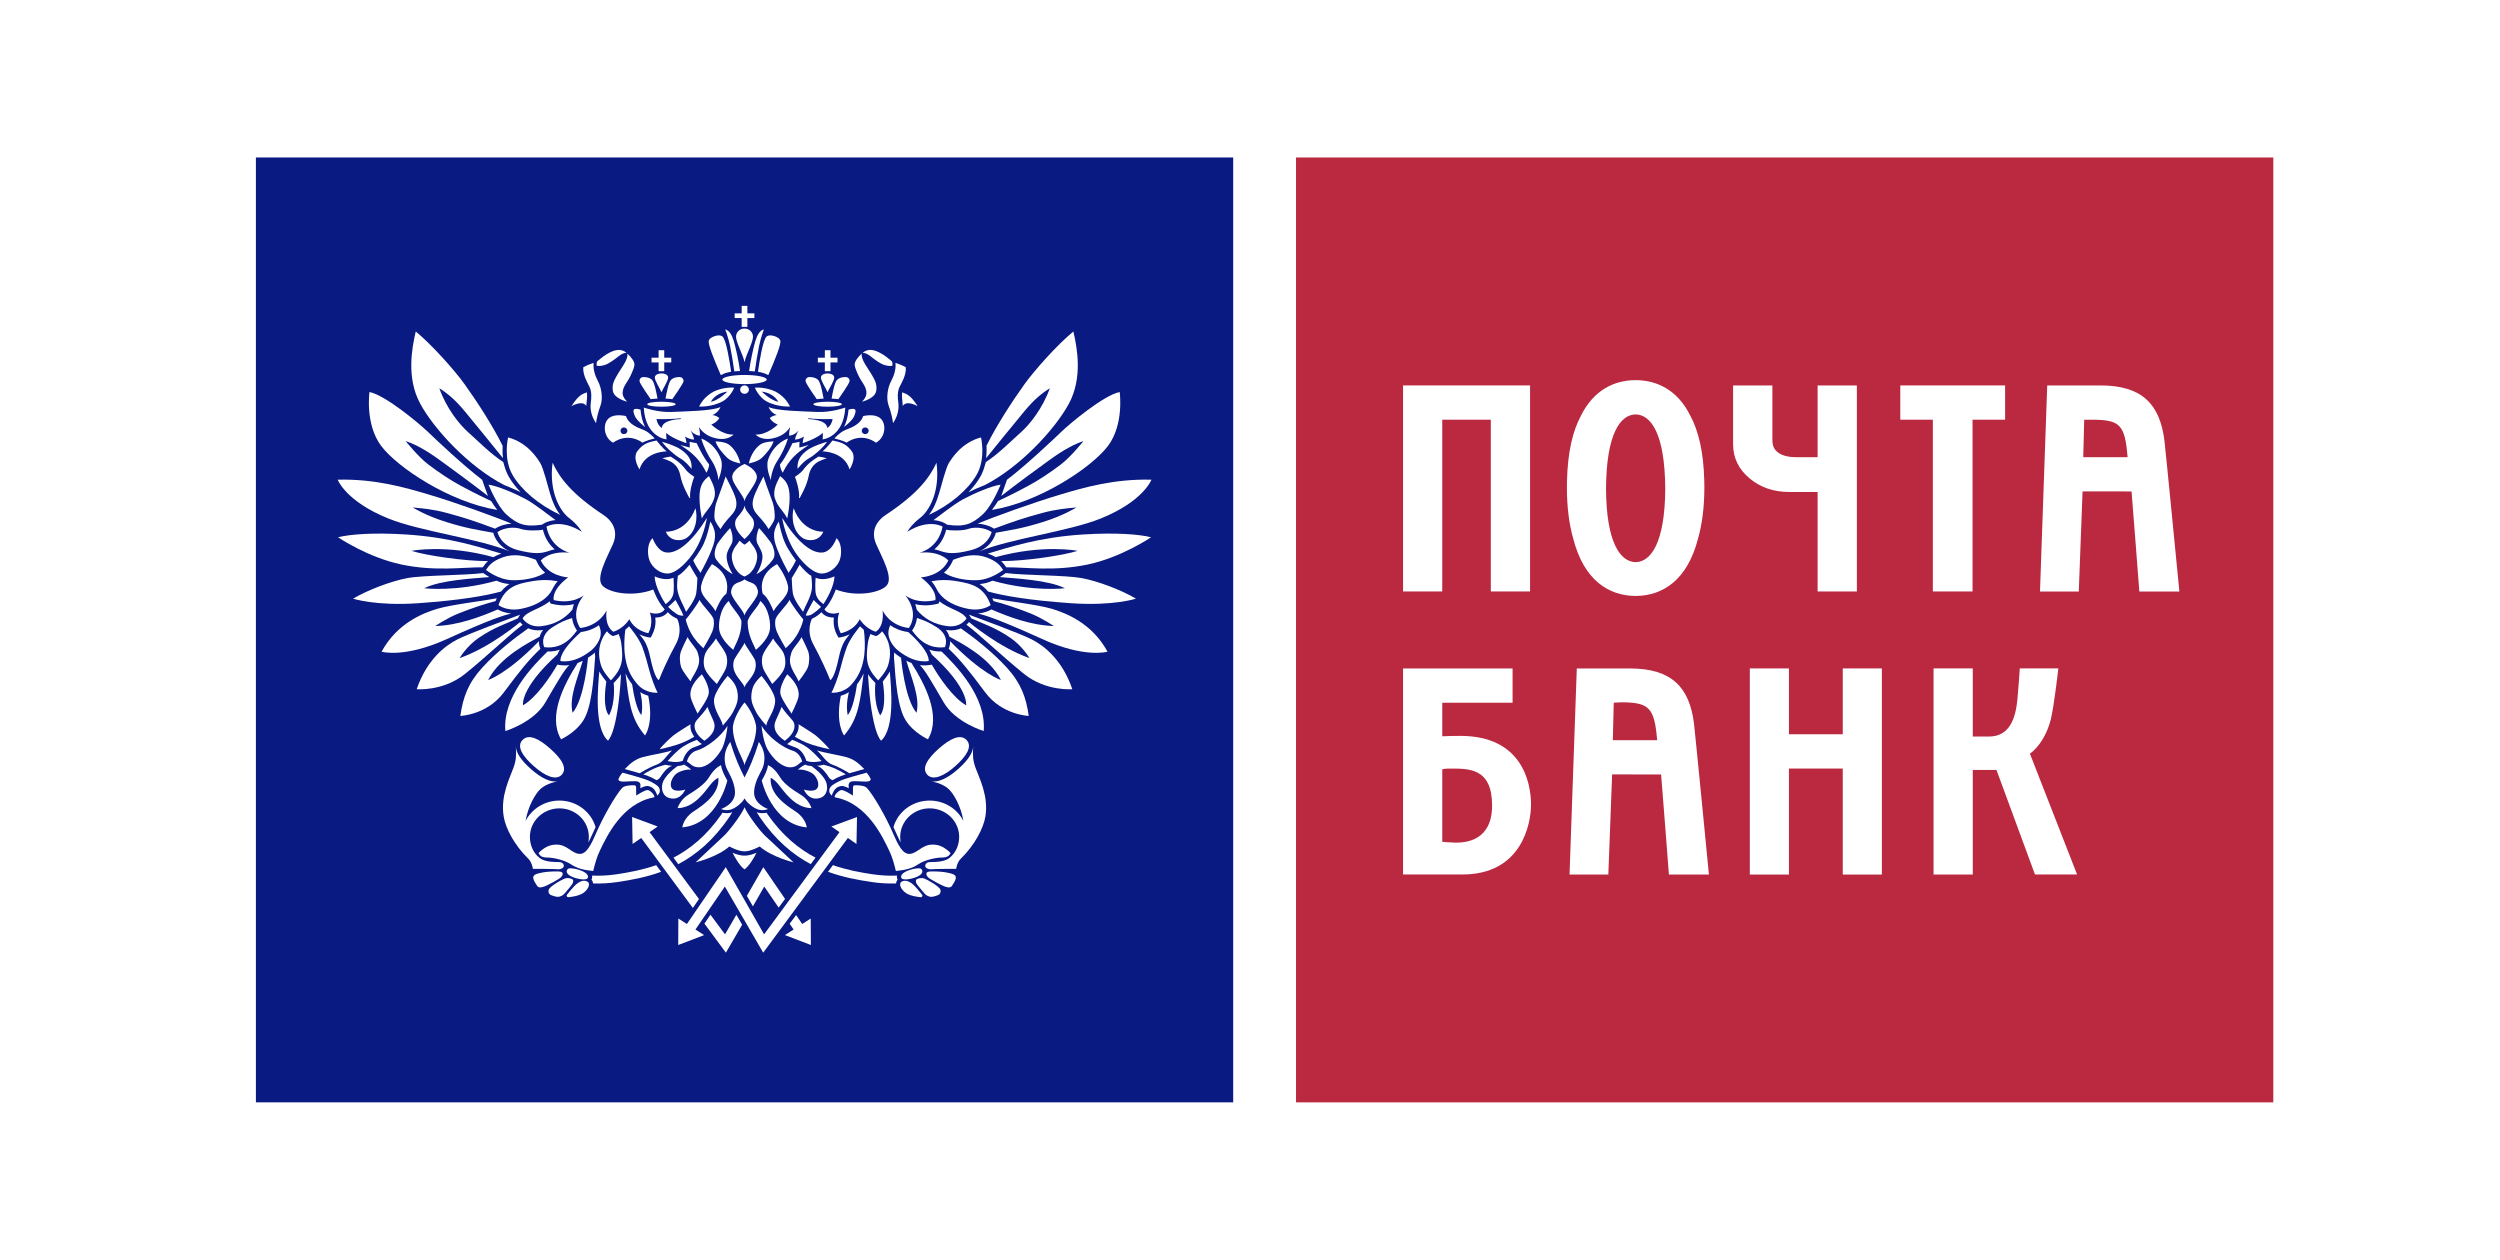 <svg width="127" height="64" viewBox="0 0 127 64" fill="none" xmlns="http://www.w3.org/2000/svg">
<rect width="127" height="64" fill="white"/>
<path d="M13 55.999H62.646V8H13V55.999Z" fill="#0A1A83"/>
<path d="M28.072 23.508C28.438 24.29 29.037 25.092 30.679 26.176C31.043 26.418 31.448 26.922 31.141 27.632C30.83 28.34 30.254 29.348 30.597 29.741C30.945 30.133 32.181 30.337 33.186 29.947C33.186 29.947 33.398 30.561 33.766 30.954C33.766 30.954 33.592 31.293 33.013 31.122C33.013 31.122 33.224 31.625 32.934 32.167C32.934 32.167 32.259 32.055 31.97 31.456C31.97 31.456 31.698 31.923 31.158 32.092C31.158 32.092 30.714 31.869 30.813 31.008C30.813 31.008 30.482 31.775 29.481 31.904C29.481 31.904 28.9 31.196 29.653 30.244C29.653 30.244 29.112 30.711 28.131 30.486C28.131 30.486 27.975 30.002 28.861 29.33C28.861 29.33 27.857 29.292 27.473 28.471C27.473 28.471 27.897 27.966 28.938 28.079C28.938 28.079 27.975 27.872 27.761 26.753C27.761 26.753 28.457 26.324 29.557 27.014C29.557 27.014 29.361 26.661 28.9 26.307C28.438 25.951 27.878 24.962 28.072 23.508Z" fill="white"/>
<path d="M32.112 34.765C31.963 34.577 31.856 34.389 31.775 34.208C31.948 35.566 32.008 36.481 32.767 37.361C32.767 37.361 33.224 36.772 32.93 35.343C32.804 35.308 32.659 35.249 32.522 35.159C32.522 35.159 32.695 35.739 32.585 36.322C32.585 36.322 32.314 36.132 32.112 34.765Z" fill="white"/>
<path d="M30.801 34.623C30.711 34.513 30.536 34.279 30.444 34.112C30.381 34.901 30.165 36.975 30.885 37.625C30.885 37.625 31.377 37.277 31.55 34.249C31.447 34.419 31.263 34.599 31.174 34.698C31.174 34.698 31.294 35.658 30.938 36.337C30.938 36.337 30.581 36.074 30.801 34.623Z" fill="white"/>
<path d="M29.087 36.209C29.689 35.51 29.871 33.413 29.871 33.413C29.955 33.359 30.037 33.299 30.125 33.234C30.155 33.208 30.191 33.18 30.222 33.15C30.222 33.225 30.225 33.306 30.233 33.385C30.146 34.647 30.043 35.947 29.634 36.594C29.236 37.229 28.501 37.557 28.501 37.557C27.814 36.373 28.645 34.787 29.343 33.682C29.426 33.651 29.514 33.611 29.603 33.568C29.359 34.418 28.894 35.429 29.087 36.209Z" fill="white"/>
<path d="M27.378 32.571C27.374 32.705 27.4 32.817 27.42 32.872C27.426 32.894 27.437 32.927 27.451 32.958C26.875 33.505 26.447 34.028 25.593 35.175C24.738 36.323 23.385 36.369 23.385 36.369C23.517 35.439 23.776 34.705 24.502 33.913C25.226 33.121 26.153 32.398 26.833 31.92C27.007 31.996 27.237 32.045 27.525 32.012C27.547 32.011 27.57 32.008 27.591 32.003C27.5 32.119 27.444 32.234 27.417 32.342C26.9 32.627 25.404 33.36 24.797 34.544C24.797 34.544 25.744 34.255 27.378 32.571Z" fill="white"/>
<path d="M26.306 31.414L26.362 31.316C26.384 31.283 26.401 31.253 26.423 31.226C25.866 31.434 23.885 32.157 23.244 32.478C22.601 32.8 21.673 33.529 21.169 35.012C21.169 35.012 22.506 35.127 23.61 34.245C24.714 33.36 26.001 32.129 26.55 31.737C26.496 31.688 26.453 31.64 26.423 31.6C26.423 31.6 24.929 32.878 23.35 33.431C23.35 33.431 23.688 32.838 24.312 32.408C25.073 31.886 25.642 31.711 26.306 31.414Z" fill="white"/>
<path d="M25.171 30.538C25.194 30.486 25.215 30.438 25.238 30.394C24.583 30.521 22.951 30.711 22.218 30.926C21.489 31.144 20.168 31.66 19.385 33.106C19.385 33.106 20.535 33.45 22.705 32.462C24.875 31.474 25.557 31.268 25.97 31.163C25.642 31.139 25.406 31.032 25.286 30.959C24.42 31.333 23.262 31.772 22.112 31.802C22.112 31.802 22.677 31.416 23.276 31.171C23.919 30.912 24.631 30.674 25.171 30.538Z" fill="white"/>
<path d="M25.227 29.499C25.439 29.595 25.602 29.643 25.88 29.671C25.729 29.766 25.585 29.886 25.457 30.048C24.692 30.261 23.386 30.494 21.234 30.644C19.084 30.792 17.936 30.412 17.936 30.412C18.686 29.968 19.881 29.518 20.69 29.368C21.498 29.217 23.621 29.233 24.551 29.111C24.562 29.121 24.674 29.209 24.858 29.316C24.075 29.384 22.407 29.459 21.548 29.882C21.548 29.882 23.135 30.086 25.227 29.499Z" fill="white"/>
<path d="M25.065 28.303C25.174 28.241 25.305 28.179 25.466 28.122C24.375 27.803 22.881 27.293 20.629 27.152C18.98 27.047 17.79 27.139 17.172 27.293C17.172 27.293 18.676 28.317 20.393 28.677C22.112 29.039 23.508 28.811 24.528 28.819C24.593 28.723 24.67 28.612 24.79 28.503C23.597 28.511 21.613 28.212 20.904 27.983C20.904 27.983 22.634 27.634 25.065 28.303Z" fill="white"/>
<path d="M25.06 27.065C25.066 27.095 25.194 27.689 25.906 28.016C24.376 27.37 21.365 26.997 19.744 26.346C17.556 25.466 17.155 24.368 17.155 24.368C19.05 24.32 20.582 24.766 21.763 25.117C23.144 25.526 25.249 26.287 25.985 26.604C25.712 26.614 25.407 26.693 25.152 26.857C24.125 26.475 23.645 26.314 22.711 26.061C21.973 25.861 21.429 25.822 20.967 25.779C20.967 25.779 21.616 26.194 22.684 26.523C23.744 26.851 24.201 26.906 25.06 27.065Z" fill="white"/>
<path d="M24.946 25.45C25.007 25.555 25.187 25.805 25.26 25.904C22.841 25.512 20.182 23.744 19.36 22.648C18.538 21.55 18.769 19.915 18.769 19.915C19.567 20.069 21.301 21.515 21.75 21.951C22.2 22.384 23.555 23.661 24.493 24.372L24.786 25.195C23.982 24.569 23.028 23.872 22.434 23.439C21.976 23.105 21.291 22.631 20.609 22.407C20.609 22.407 21.236 23.197 21.743 23.584C22.328 24.03 22.923 24.418 23.41 24.677C23.844 24.907 24.067 25.037 24.946 25.45Z" fill="white"/>
<path d="M31.765 31.994C31.839 31.931 31.904 31.87 31.955 31.816C32.067 31.951 32.441 32.401 32.626 32.852C32.764 33.234 32.913 33.756 32.986 34.056C33.061 34.352 33.279 34.975 33.413 35.188C33.413 35.188 32.825 35.26 32.388 34.767C31.96 34.284 31.816 33.797 31.748 33.299C31.692 32.908 31.713 32.367 31.765 31.994Z" fill="white"/>
<path d="M30.836 32.069C30.945 32.211 31.051 32.268 31.061 32.274L31.142 32.313L31.223 32.286C31.297 32.265 31.364 32.239 31.427 32.208C31.514 32.438 31.549 32.549 31.569 32.744C31.596 33.005 31.649 33.415 31.549 33.75C31.427 34.158 31.172 34.408 31.033 34.563C31.033 34.563 30.647 34.153 30.538 33.816C30.423 33.462 30.382 33.05 30.524 32.628C30.602 32.398 30.725 32.189 30.836 32.069Z" fill="white"/>
<path d="M29.509 32.108C29.904 32.057 30.202 31.92 30.427 31.761C30.477 31.895 30.555 32.075 30.499 32.331C30.438 32.587 30.255 32.87 29.994 33.075C29.593 33.38 29.063 33.669 28.475 33.582C28.475 33.582 28.341 33.155 29.509 32.108Z" fill="white"/>
<path d="M29.062 31.395C29.112 31.775 29.299 32.013 29.311 32.032C29.175 32.191 28.679 33.012 27.648 32.876C27.648 32.876 27.366 32.315 28.056 31.869C28.52 31.567 28.743 31.506 29.062 31.395Z" fill="white"/>
<path d="M29.154 30.692C28.88 30.759 28.521 30.786 28.083 30.686L27.964 30.659L27.927 30.547C27.396 30.965 26.766 31.036 26.549 31.416C26.549 31.416 26.814 31.888 27.503 31.81C28.192 31.73 28.708 31.418 29.077 30.971C29.092 30.905 29.123 30.778 29.154 30.692Z" fill="white"/>
<path d="M27.963 30.104C28.059 29.962 28.127 29.746 28.332 29.525C27.878 29.448 27.466 29.442 26.932 29.543C26.297 29.657 25.648 29.803 25.324 30.738C25.324 30.738 25.73 31.074 26.471 30.928C27.102 30.802 27.648 30.541 27.963 30.104Z" fill="white"/>
<path d="M27.691 29.09C27.532 28.956 27.383 28.782 27.279 28.556L27.227 28.439C26.675 28.222 26.102 28.111 25.538 28.312C24.976 28.517 24.829 28.749 24.688 28.953C24.688 28.953 25.31 29.457 26.024 29.474C26.741 29.497 27.403 29.297 27.691 29.09Z" fill="white"/>
<path d="M27.858 27.997C27.953 27.962 28.058 27.929 28.178 27.905C27.938 27.699 27.695 27.381 27.58 26.909C27.324 26.966 26.724 26.966 26.46 26.87C26.194 26.771 25.675 26.767 25.27 27.025C25.27 27.025 25.404 27.713 26.32 27.949C27.187 28.168 27.505 28.111 27.858 27.997Z" fill="white"/>
<path d="M27.528 26.656L27.648 26.581C27.666 26.571 27.871 26.449 28.221 26.422C27.927 26.21 27.221 25.64 26.725 25.365C26.179 25.071 25.277 24.681 24.818 24.622C24.818 24.622 25.249 25.714 25.748 26.156C26.271 26.614 26.635 26.784 27.528 26.656Z" fill="white"/>
<path d="M28.458 26.153C28.236 25.877 28.063 25.496 27.935 25.045C27.832 24.68 27.594 23.772 27.453 23.537C27.312 23.301 26.803 22.479 25.812 22.222C25.812 22.222 25.548 23.297 26.047 24.143C26.476 24.876 27.36 25.647 28.458 26.153Z" fill="white"/>
<path d="M33.963 31.139C34.085 31.261 34.18 31.326 34.401 31.433C34.401 31.433 34.717 32.017 34.333 32.724C33.949 33.429 33.626 34.149 33.472 34.549C33.472 34.549 33.266 34.519 33.036 33.415C32.882 32.667 32.687 32.48 32.481 32.223C32.704 32.331 32.884 32.364 32.9 32.367L33.053 32.392L33.123 32.26C33.26 32.008 33.302 31.763 33.302 31.558C33.302 31.491 33.297 31.428 33.289 31.371C33.645 31.379 33.834 31.206 33.909 31.117C33.914 31.108 33.92 31.102 33.924 31.094L33.963 31.139Z" fill="white"/>
<path d="M25.533 22.672C25.529 22.776 25.526 22.888 25.529 23.009L25.55 23.273C24.963 22.549 24.263 21.68 23.594 20.874C23.135 20.324 22.747 19.991 22.317 19.723C22.677 20.742 23.33 21.557 23.789 21.963C24.247 22.368 24.915 23.053 25.564 23.471L25.626 23.678C25.677 23.867 25.755 24.062 25.863 24.245C26.013 24.503 26.213 24.758 26.447 25.003C26.259 24.913 26.044 24.815 25.824 24.725L25.623 24.645C23.836 23.729 22.068 21.831 21.35 20.512C20.63 19.192 20.931 17.659 21.12 16.84C21.931 17.504 23.098 18.812 23.606 19.524C24.232 20.397 25.036 21.634 25.53 22.641L25.533 22.672Z" fill="white"/>
<path d="M50.58 28.303C50.472 28.241 50.343 28.179 50.182 28.122C51.27 27.803 52.766 27.293 55.016 27.152C56.666 27.047 57.86 27.139 58.475 27.293C58.475 27.293 56.973 28.317 55.253 28.677C53.535 29.039 52.139 28.811 51.12 28.819C51.053 28.723 50.975 28.612 50.856 28.503C52.05 28.511 54.036 28.212 54.744 27.983C54.744 27.983 53.013 27.634 50.58 28.303Z" fill="white"/>
<path d="M50.587 27.065C50.582 27.095 50.454 27.689 49.742 28.016C51.27 27.37 54.285 26.997 55.903 26.346C58.093 25.466 58.493 24.368 58.493 24.368C56.599 24.32 55.067 24.766 53.886 25.117C52.506 25.526 50.399 26.287 49.662 26.604C49.94 26.614 50.24 26.693 50.498 26.857C51.526 26.475 52.004 26.314 52.938 26.061C53.676 25.861 54.22 25.822 54.681 25.779C54.681 25.779 54.032 26.194 52.964 26.523C51.904 26.851 51.447 26.906 50.587 27.065Z" fill="white"/>
<path d="M50.703 25.45C50.643 25.555 50.461 25.805 50.39 25.904C52.808 25.512 55.467 23.744 56.289 22.648C57.113 21.55 56.88 19.915 56.88 19.915C56.08 20.069 54.348 21.515 53.899 21.951C53.45 22.384 52.094 23.661 51.155 24.372L50.863 25.195C51.666 24.569 52.62 23.872 53.216 23.439C53.673 23.105 54.357 22.631 55.039 22.407C55.039 22.407 54.412 23.197 53.905 23.584C53.323 24.03 52.728 24.418 52.238 24.677C51.804 24.907 51.582 25.037 50.703 25.45Z" fill="white"/>
<path d="M50.115 22.672C50.118 22.776 50.122 22.888 50.116 23.009L50.095 23.273C50.682 22.549 51.385 21.68 52.053 20.874C52.512 20.324 52.901 19.991 53.331 19.723C52.967 20.742 52.319 21.557 51.858 21.963C51.399 22.368 50.734 23.053 50.084 23.471L50.02 23.678C49.97 23.867 49.893 24.062 49.785 24.245C49.633 24.503 49.436 24.758 49.199 25.003C49.388 24.913 49.603 24.815 49.821 24.725L50.023 24.645C51.81 23.729 53.58 21.831 54.297 20.512C55.012 19.192 54.718 17.659 54.527 16.84C53.716 17.504 52.549 18.812 52.039 19.524C51.413 20.397 50.612 21.634 50.115 22.641V22.672Z" fill="white"/>
<path d="M27.814 33.098C27.078 33.809 25.527 35.406 25.672 37.137C25.672 37.137 27.115 36.702 27.707 35.68C28.302 34.659 28.668 34.018 28.918 33.788C28.757 33.809 28.597 33.809 28.441 33.784L28.312 33.764C27.945 34.409 27.22 35.462 26.568 35.829C26.568 35.829 26.401 34.975 28.319 33.245C28.346 33.174 28.385 33.092 28.439 33.002C28.264 33.065 28.063 33.1 27.839 33.096" fill="white"/>
<path d="M47.574 23.508C47.208 24.29 46.606 25.092 44.97 26.176C44.602 26.418 44.198 26.922 44.505 27.632C44.813 28.34 45.394 29.348 45.045 29.741C44.699 30.133 43.465 30.337 42.459 29.947C42.459 29.947 42.249 30.561 41.882 30.954C41.882 30.954 42.053 31.293 42.634 31.122C42.634 31.122 42.422 31.625 42.711 32.167C42.711 32.167 43.387 32.055 43.674 31.456C43.674 31.456 43.945 31.923 44.487 32.092C44.487 32.092 44.933 31.869 44.835 31.008C44.835 31.008 45.161 31.775 46.167 31.904C46.167 31.904 46.746 31.196 45.991 30.244C45.991 30.244 46.532 30.711 47.516 30.486C47.516 30.486 47.67 30.002 46.781 29.33C46.781 29.33 47.788 29.292 48.174 28.471C48.174 28.471 47.749 27.966 46.708 28.079C46.708 28.079 47.67 27.872 47.883 26.753C47.883 26.753 47.188 26.324 46.09 27.014C46.09 27.014 46.281 26.661 46.744 26.307C47.208 25.951 47.768 24.962 47.574 23.508Z" fill="white"/>
<path d="M43.536 34.765C43.682 34.577 43.789 34.389 43.874 34.208C43.7 35.566 43.638 36.481 42.879 37.361C42.879 37.361 42.423 36.772 42.715 35.343C42.845 35.308 42.986 35.249 43.126 35.159C43.126 35.159 42.952 35.739 43.06 36.322C43.06 36.322 43.337 36.132 43.536 34.765Z" fill="white"/>
<path d="M44.846 34.623C44.937 34.513 45.113 34.279 45.203 34.112C45.266 34.901 45.48 36.975 44.761 37.625C44.761 37.625 44.269 37.277 44.094 34.249C44.2 34.419 44.383 34.599 44.47 34.698C44.47 34.698 44.352 35.658 44.708 36.337C44.708 36.337 45.065 36.074 44.846 34.623Z" fill="white"/>
<path d="M46.56 36.209C45.954 35.51 45.773 33.413 45.773 33.413C45.691 33.359 45.604 33.299 45.524 33.234C45.488 33.208 45.455 33.18 45.423 33.15C45.423 33.225 45.42 33.306 45.413 33.385C45.498 34.647 45.604 35.947 46.011 36.594C46.409 37.229 47.141 37.557 47.141 37.557C47.832 36.373 46.999 34.787 46.303 33.682C46.216 33.651 46.131 33.611 46.044 33.568C46.287 34.418 46.753 35.429 46.56 36.209Z" fill="white"/>
<path d="M48.265 32.571C48.271 32.705 48.244 32.817 48.225 32.872C48.219 32.894 48.207 32.927 48.195 32.958C48.769 33.505 49.197 34.028 50.051 35.175C50.906 36.323 52.259 36.369 52.259 36.369C52.131 35.439 51.868 34.705 51.144 33.913C50.42 33.121 49.494 32.398 48.812 31.92C48.637 31.996 48.409 32.045 48.12 32.012C48.097 32.011 48.074 32.008 48.053 32.003C48.143 32.119 48.197 32.234 48.229 32.342C48.744 32.627 50.244 33.36 50.848 34.544C50.848 34.544 49.9 34.255 48.265 32.571Z" fill="white"/>
<path d="M49.341 31.414L49.284 31.316C49.265 31.283 49.246 31.253 49.224 31.226C49.78 31.434 51.763 32.157 52.404 32.478C53.045 32.8 53.971 33.529 54.474 35.012C54.474 35.012 53.139 35.127 52.034 34.245C50.932 33.36 49.643 32.129 49.096 31.737C49.15 31.688 49.192 31.64 49.224 31.6C49.224 31.6 50.718 32.878 52.295 33.431C52.295 33.431 51.959 32.838 51.337 32.408C50.574 31.886 50.007 31.711 49.341 31.414Z" fill="white"/>
<path d="M50.473 30.538C50.453 30.486 50.431 30.438 50.407 30.394C51.062 30.521 52.698 30.711 53.429 30.926C54.156 31.144 55.479 31.66 56.262 33.106C56.262 33.106 55.112 33.45 52.94 32.462C50.769 31.474 50.091 31.268 49.677 31.163C50.005 31.139 50.239 31.032 50.361 30.959C51.227 31.333 52.386 31.772 53.535 31.802C53.535 31.802 52.967 31.416 52.372 31.171C51.724 30.912 51.014 30.674 50.473 30.538Z" fill="white"/>
<path d="M50.419 29.499C50.206 29.595 50.043 29.643 49.766 29.671C49.917 29.766 50.062 29.886 50.191 30.048C50.955 30.261 52.257 30.494 54.41 30.644C56.561 30.792 57.708 30.412 57.708 30.412C56.959 29.968 55.765 29.518 54.957 29.368C54.146 29.217 52.024 29.233 51.092 29.111C51.082 29.121 50.968 29.209 50.787 29.316C51.571 29.384 53.237 29.459 54.098 29.882C54.098 29.882 52.51 30.086 50.419 29.499Z" fill="white"/>
<path d="M43.882 31.994C43.809 31.931 43.746 31.87 43.69 31.816C43.581 31.951 43.208 32.401 43.025 32.852C42.885 33.234 42.736 33.756 42.664 34.056C42.587 34.352 42.367 34.975 42.233 35.188C42.233 35.188 42.824 35.26 43.261 34.767C43.689 34.284 43.833 33.797 43.903 33.299C43.953 32.908 43.939 32.367 43.882 31.994Z" fill="white"/>
<path d="M44.807 32.069C44.699 32.211 44.595 32.268 44.584 32.274L44.505 32.313L44.421 32.286C44.349 32.265 44.283 32.239 44.218 32.208C44.132 32.438 44.099 32.549 44.077 32.744C44.047 33.005 43.996 33.415 44.095 33.75C44.219 34.158 44.47 34.408 44.611 34.563C44.611 34.563 44.997 34.153 45.109 33.816C45.222 33.462 45.264 33.05 45.124 32.628C45.045 32.398 44.918 32.189 44.807 32.069Z" fill="white"/>
<path d="M46.139 32.108C45.743 32.057 45.446 31.92 45.22 31.761C45.172 31.895 45.092 32.075 45.15 32.331C45.208 32.587 45.391 32.87 45.658 33.075C46.052 33.38 46.585 33.669 47.173 33.582C47.173 33.582 47.308 33.155 46.139 32.108Z" fill="white"/>
<path d="M46.582 31.395C46.536 31.775 46.347 32.013 46.332 32.032C46.47 32.191 46.965 33.012 48.003 32.876C48.003 32.876 48.28 32.315 47.594 31.869C47.124 31.567 46.903 31.506 46.582 31.395Z" fill="white"/>
<path d="M46.491 30.692C46.767 30.759 47.127 30.786 47.566 30.686L47.685 30.659L47.719 30.547C48.252 30.965 48.883 31.036 49.099 31.416C49.099 31.416 48.835 31.888 48.146 31.81C47.457 31.73 46.938 31.418 46.569 30.971C46.556 30.905 46.527 30.778 46.491 30.692Z" fill="white"/>
<path d="M47.685 30.104C47.586 29.962 47.517 29.746 47.312 29.525C47.772 29.448 48.18 29.442 48.714 29.543C49.349 29.657 49.997 29.803 50.323 30.738C50.323 30.738 49.913 31.074 49.171 30.928C48.545 30.802 47.997 30.541 47.685 30.104Z" fill="white"/>
<path d="M47.954 29.09C48.114 28.956 48.261 28.782 48.368 28.556L48.419 28.439C48.971 28.222 49.545 28.111 50.105 28.312C50.669 28.517 50.816 28.749 50.961 28.953C50.961 28.953 50.337 29.457 49.62 29.474C48.904 29.497 48.242 29.297 47.954 29.09Z" fill="white"/>
<path d="M47.788 27.997C47.692 27.962 47.586 27.929 47.466 27.905C47.711 27.699 47.95 27.381 48.067 26.909C48.322 26.966 48.923 26.966 49.188 26.87C49.452 26.771 49.972 26.767 50.376 27.025C50.376 27.025 50.244 27.713 49.323 27.949C48.456 28.168 48.138 28.111 47.788 27.997Z" fill="white"/>
<path d="M48.117 26.656L47.997 26.581C47.98 26.571 47.775 26.449 47.422 26.422C47.719 26.21 48.421 25.64 48.922 25.365C49.467 25.071 50.368 24.681 50.83 24.622C50.83 24.622 50.398 25.714 49.895 26.156C49.375 26.614 49.01 26.784 48.117 26.656Z" fill="white"/>
<path d="M47.188 26.153C47.41 25.877 47.582 25.496 47.71 25.045C47.816 24.68 48.053 23.772 48.194 23.537C48.337 23.301 48.843 22.479 49.835 22.222C49.835 22.222 50.099 23.297 49.6 24.143C49.168 24.876 48.288 25.647 47.188 26.153Z" fill="white"/>
<path d="M41.687 31.139C41.558 31.261 41.465 31.326 41.245 31.433C41.245 31.433 40.928 32.017 41.313 32.724C41.695 33.429 42.018 34.149 42.175 34.549C42.175 34.549 42.381 34.519 42.609 33.415C42.765 32.667 42.962 32.48 43.164 32.223C42.941 32.331 42.764 32.364 42.747 32.367L42.595 32.392L42.524 32.26C42.385 32.008 42.348 31.763 42.348 31.558C42.348 31.491 42.351 31.428 42.358 31.371C42.001 31.379 41.81 31.206 41.74 31.117C41.731 31.108 41.726 31.102 41.721 31.094L41.687 31.139Z" fill="white"/>
<path d="M47.832 33.098C48.567 33.809 50.12 35.406 49.972 37.137C49.972 37.137 48.53 36.702 47.939 35.68C47.344 34.659 46.979 34.018 46.728 33.788C46.886 33.809 47.047 33.809 47.204 33.784L47.337 33.764C47.701 34.409 48.426 35.462 49.079 35.829C49.079 35.829 49.244 34.975 47.327 33.245C47.3 33.174 47.26 33.092 47.207 33.002C47.382 33.065 47.582 33.1 47.806 33.096" fill="white"/>
<path d="M36.696 19.282C36.696 19.153 37.201 19.048 37.822 19.048C38.445 19.048 38.948 19.153 38.948 19.282C38.948 19.409 38.445 19.513 37.822 19.513C37.201 19.513 36.696 19.409 36.696 19.282Z" fill="white"/>
<path d="M32.878 20.535C32.878 20.464 33.201 20.408 33.601 20.408C34.002 20.408 34.325 20.464 34.325 20.535C34.325 20.605 34.002 20.661 33.601 20.661C33.201 20.661 32.878 20.605 32.878 20.535Z" fill="white"/>
<path d="M38.043 19.792C38.043 19.91 37.946 20.006 37.823 20.006C37.701 20.006 37.6 19.91 37.6 19.792C37.6 19.674 37.701 19.578 37.823 19.578C37.946 19.578 38.043 19.674 38.043 19.792Z" fill="white"/>
<path d="M36.616 19.055C36.244 18.192 35.992 17.554 36.001 17.34C36.008 17.213 36.167 17.117 36.318 17.072C36.465 17.026 36.597 17.018 36.697 17.091C36.893 17.236 37.072 18.401 37.141 18.886C36.952 18.921 36.837 18.944 36.616 19.055Z" fill="white"/>
<path d="M37.303 18.868C37.396 18.856 37.495 18.852 37.593 18.848C37.535 18.385 37.367 17.614 37.271 17.311C37.173 17.007 37.048 16.788 36.843 16.733C36.843 16.733 37.002 17.157 37.092 17.595C37.178 18.033 37.245 18.451 37.303 18.868Z" fill="white"/>
<path d="M36.115 20.414C36.528 20.32 36.951 19.893 36.951 19.893C36.284 19.985 36.115 20.414 36.115 20.414ZM36.733 20.375C36.157 20.699 35.512 20.651 35.512 20.651C35.637 20.429 35.754 20.225 36.115 19.976C36.475 19.727 37.063 19.664 37.294 19.695C37.242 19.861 37.008 20.219 36.733 20.375Z" fill="white"/>
<path d="M34.583 21.291V21.246C34.016 21.316 33.349 21.288 33.349 21.288C33.383 21.491 33.471 21.645 33.62 21.739C33.656 21.295 34.583 21.291 34.583 21.291ZM32.703 20.704C32.703 20.704 33.419 20.961 34.137 20.928C34.851 20.893 36.172 20.879 36.596 20.678C36.596 20.678 36.528 20.938 36.187 21.087C36.187 21.087 36.367 21.087 36.541 21.236C36.541 21.236 36.439 21.451 36.134 21.565C36.134 21.565 36.68 22.112 37.265 22.073C37.265 22.073 36.996 22.397 36.397 22.272C35.799 22.148 35.608 21.823 35.506 21.699C35.506 21.699 35.584 22.009 35.547 22.134C35.547 22.134 35.284 22.119 35.08 21.869C35.08 21.869 35.228 22.119 35.259 22.328C35.259 22.328 35.095 22.347 34.799 22.178C34.799 22.178 34.861 22.334 34.872 22.512C34.872 22.512 34.181 22.297 33.845 21.994C33.845 21.994 33.842 22.204 33.858 22.322C33.858 22.322 32.785 22.218 32.703 20.704Z" fill="white"/>
<path d="M32.538 20.809C32.565 21.137 32.651 21.46 32.77 21.689C32.77 21.689 32.348 21.382 32.245 21.122C32.14 20.864 32.115 20.684 32.538 20.809Z" fill="white"/>
<path d="M31.692 22.054C31.792 22.054 31.871 21.979 31.871 21.884C31.871 21.79 31.792 21.714 31.692 21.714C31.597 21.714 31.52 21.79 31.52 21.884C31.52 21.979 31.597 22.054 31.692 22.054ZM32.726 21.854C33.008 21.979 33.259 22.274 33.259 22.274C32.832 22.369 32.642 22.487 32.642 22.487C31.823 21.928 31.147 22.49 31.147 22.49C30.704 22.249 30.619 21.655 30.841 21.342C31.061 21.027 31.562 21.082 31.799 21.137C31.949 21.596 32.471 21.744 32.726 21.854Z" fill="white"/>
<path d="M33.351 22.377C33.351 22.377 33.649 22.762 33.868 22.931C33.868 22.931 32.765 22.921 32.487 23.844C32.487 23.844 32.105 23.278 32.384 22.91C32.685 22.514 32.96 22.464 33.351 22.377Z" fill="white"/>
<path d="M34.562 22.605C34.562 22.605 34.919 22.707 35.038 22.737C35.038 22.737 35.041 22.538 35.034 22.442C35.141 22.467 35.275 22.5 35.39 22.511C35.39 22.511 35.744 23.278 36.022 23.588C36.022 23.588 36.038 23.758 35.884 24.016C35.884 24.016 35.681 23.562 35.32 23.199C35.117 22.994 34.986 22.891 34.562 22.605Z" fill="white"/>
<path d="M33.627 22.442C33.743 22.471 34.312 22.644 34.585 22.836C34.93 23.073 35.169 23.349 35.13 23.82C35.13 23.82 34.853 23.447 34.544 23.278C34.302 23.143 33.86 22.77 33.627 22.442Z" fill="white"/>
<path d="M33.633 18.972C33.738 18.972 33.941 19.021 33.941 19.183C33.941 19.349 33.678 19.744 33.607 19.919H33.6C33.531 19.744 33.265 19.349 33.265 19.183C33.265 19.021 33.47 18.972 33.575 18.972H33.633Z" fill="white"/>
<path d="M33.402 20.247C33.354 20.017 33.259 19.42 33.113 19.289C32.974 19.162 32.767 19.15 32.667 19.156C32.562 19.162 32.455 19.264 32.498 19.397C32.538 19.535 32.995 20.196 33.054 20.279C33.161 20.262 33.14 20.268 33.402 20.247Z" fill="white"/>
<path d="M33.807 20.247C33.858 20.017 33.95 19.42 34.097 19.289C34.234 19.162 34.442 19.15 34.544 19.156C34.647 19.162 34.757 19.264 34.715 19.397C34.67 19.535 34.215 20.196 34.154 20.279C34.049 20.262 34.069 20.268 33.807 20.247Z" fill="white"/>
<path d="M34.1 18.171H33.743V17.791H33.457V18.171H33.098V18.411H33.457V18.857H33.743V18.411H34.1V18.171Z" fill="white"/>
<path d="M29.788 20.626C29.788 20.55 29.791 20.478 29.802 20.405C29.829 20.219 29.831 20.062 29.811 19.93C29.554 20.026 29.382 20.085 29.028 20.636C29.028 20.636 29.591 20.301 29.788 20.626Z" fill="white"/>
<path d="M30.28 21.497C30.287 21.361 30.381 20.928 30.498 20.626C30.642 20.25 30.558 19.709 30.384 19.38C30.218 19.062 30.127 18.764 30.154 18.434C30.154 18.434 29.824 18.542 29.631 18.656C29.6 19.038 29.831 19.42 29.94 19.637C30.07 19.894 30.043 20.228 30.015 20.433C29.965 20.78 30.038 21.149 30.28 21.497Z" fill="white"/>
<path d="M30.318 18.581C30.304 18.537 30.304 18.416 30.329 18.368C30.329 18.368 30.855 17.874 31.295 17.791C31.573 17.735 31.744 17.855 31.827 17.921C31.827 17.921 31.673 17.904 31.438 18.089C31.202 18.274 30.909 18.496 30.69 18.551C30.469 18.608 30.424 18.591 30.318 18.581Z" fill="white"/>
<path d="M31.87 17.958C32.065 18.148 32.234 18.351 32.229 18.526C32.226 18.707 32.008 19.162 31.895 19.335C31.781 19.508 31.613 19.735 31.632 20.011C31.642 20.147 31.742 20.289 31.859 20.406C31.859 20.406 31.217 20.259 31.137 19.875C31.069 19.532 31.221 19.293 31.324 19.103C31.419 18.923 31.715 18.507 31.791 18.334C31.859 18.177 31.895 18.046 31.87 17.958Z" fill="white"/>
<path d="M35.624 22.278C35.751 22.718 35.969 23.131 36.185 23.454C36.379 23.752 36.502 24.23 36.484 24.393C36.484 24.393 36.773 23.774 36.627 23.337C36.51 22.998 36.199 22.491 35.624 22.278Z" fill="white"/>
<path d="M36.346 22.422C36.346 22.422 36.787 22.431 36.993 22.562C37.257 22.73 37.509 23.1 37.606 23.542C37.606 23.542 37.16 23.468 36.942 23.256C36.72 23.043 36.449 22.725 36.346 22.422Z" fill="white"/>
<path d="M34.066 23.193C33.982 23.199 33.755 23.25 33.645 23.282C33.645 23.282 34.02 23.387 34.208 23.538C34.368 23.664 34.506 23.861 34.569 24.193C34.661 24.657 34.942 25.155 35.027 25.306L35.061 25.299C35.011 24.98 35.214 24.318 35.27 24.222C35.27 24.222 34.97 24.043 34.834 23.855C34.732 23.717 34.556 23.488 34.066 23.193Z" fill="white"/>
<path d="M36.018 24.188C36.127 24.431 36.418 24.863 36.282 25.311C36.146 25.762 35.841 25.955 35.654 26.337C35.654 26.337 35.508 25.648 35.538 25.116C35.572 24.584 35.772 24.38 36.018 24.188Z" fill="white"/>
<path d="M36.862 24.205C36.862 24.205 37.301 25.026 37.38 25.348C37.456 25.667 37.385 25.879 37.235 26.074C37.09 26.266 36.836 26.475 36.603 26.88C36.603 26.88 36.332 26.535 36.301 26.354C36.269 26.174 36.319 25.742 36.379 25.563C36.435 25.379 36.667 24.798 36.862 24.205Z" fill="white"/>
<path d="M37.088 26.826C36.993 26.927 36.48 27.521 36.411 27.695C36.343 27.868 36.224 28.196 36.382 28.425C36.542 28.653 36.908 29.015 37.224 29.17C37.224 29.17 36.88 28.648 36.916 28.22C36.936 27.946 37.156 27.702 37.198 27.535C37.239 27.37 37.213 27.088 37.088 26.826Z" fill="white"/>
<path d="M36.085 26.498C36.164 26.604 36.3 26.86 36.32 27.109C36.339 27.354 36.297 27.553 36.158 27.913C35.984 28.367 35.712 28.872 35.585 29.101C35.585 29.101 35.346 28.769 35.213 28.471C35.213 28.471 35.587 27.973 35.749 27.622C35.934 27.208 36.011 26.825 36.085 26.498Z" fill="white"/>
<path d="M35.911 26.307C35.911 26.307 35.749 27.476 35.037 28.343C34.556 28.93 34.165 29.136 33.905 29.136C33.515 29.136 33.122 28.821 32.991 28.46C32.858 28.101 32.902 27.541 33.155 27.343C33.155 27.343 33.387 28.045 33.889 28.07C34.456 28.101 35.183 27.486 35.911 26.307Z" fill="white"/>
<path d="M35.328 25.818C35.387 26.027 35.407 26.347 35.328 26.649C35.27 26.88 35.125 27.179 34.847 27.348C34.606 27.493 34.037 27.527 33.822 27.01C33.822 27.01 34.859 27.085 35.328 25.818Z" fill="white"/>
<path d="M37.021 30.53C37.163 30.882 37.668 31.327 37.667 31.601C37.658 32.328 37.329 32.773 37.251 33.012C37.251 33.012 36.649 32.551 36.542 32.021C36.487 31.75 36.55 30.934 37.021 30.53Z" fill="white"/>
<path d="M36.347 31.045C36.417 30.856 36.64 30.342 36.895 30.163C36.895 30.163 37.222 29.231 36.169 28.656C36.169 28.656 35.736 29.212 35.622 29.735C35.506 30.26 36.079 30.574 36.347 31.045Z" fill="white"/>
<path d="M35.031 28.689C34.862 28.89 34.622 29.162 34.437 29.247C34.437 29.247 34.373 29.663 34.407 29.94C34.464 30.352 34.735 30.77 34.852 31.078C34.852 31.078 35.313 30.495 35.366 30.154C35.418 29.811 35.411 29.53 35.429 29.366C35.429 29.366 35.172 28.962 35.031 28.689Z" fill="white"/>
<path d="M33.814 30.689C33.684 30.495 33.264 29.791 33.258 29.278C33.258 29.278 33.777 29.544 34.212 29.348C34.212 29.348 34.268 30.016 34.186 30.242C34.115 30.425 34.026 30.534 33.814 30.689Z" fill="white"/>
<path d="M33.937 30.831C34.02 30.759 34.228 30.575 34.315 30.478C34.315 30.478 34.659 31.088 34.718 31.267C34.718 31.267 34.544 31.311 34.354 31.177C34.166 31.045 34.122 31.008 33.937 30.831Z" fill="white"/>
<path d="M35.532 30.472C35.49 30.627 34.933 31.375 34.837 31.467C34.837 31.467 34.878 31.738 35.086 32.129C35.292 32.517 35.579 32.791 35.732 32.929C35.732 32.929 36.078 32.349 36.18 32.095C36.294 31.802 36.281 31.515 36.233 31.407C36.115 31.155 35.712 30.789 35.532 30.472Z" fill="white"/>
<path d="M36.369 32.432C36.492 32.672 36.864 33.067 36.922 33.38C36.968 33.624 36.928 33.825 36.858 33.997C36.788 34.162 36.567 34.494 36.418 34.745C36.418 34.745 35.908 34.28 35.797 33.948C35.712 33.699 35.744 33.345 35.866 33.124C35.987 32.902 36.253 32.661 36.369 32.432Z" fill="white"/>
<path d="M34.93 32.364C35.061 32.644 35.376 32.921 35.448 33.164C35.532 33.452 35.56 33.635 35.416 33.971C35.288 34.264 35.133 34.436 35.082 34.616C35.082 34.616 34.668 34.097 34.599 33.883C34.531 33.668 34.508 33.313 34.594 33.09C34.677 32.862 34.827 32.571 34.93 32.364Z" fill="white"/>
<path d="M36.965 34.335C36.965 34.335 36.252 35.166 36.269 35.606C36.29 36.154 36.667 36.52 36.719 36.857C36.719 36.857 37.092 36.449 37.235 36.175C37.394 35.868 37.515 35.606 37.476 35.257C37.431 34.907 37.337 34.685 36.965 34.335Z" fill="white"/>
<path d="M35.654 34.253C35.767 34.412 36.083 34.956 35.994 35.277C35.905 35.602 35.554 36.057 35.436 36.251C35.436 36.251 35.155 35.694 35.091 35.437C35.029 35.183 35.086 34.765 35.654 34.253Z" fill="white"/>
<path d="M42.77 20.535C42.77 20.464 42.445 20.408 42.044 20.408C41.645 20.408 41.319 20.464 41.319 20.535C41.319 20.605 41.645 20.661 42.044 20.661C42.445 20.661 42.77 20.605 42.77 20.535Z" fill="white"/>
<path d="M37.829 18.382C37.877 18.069 38.252 17.398 38.252 17.106C38.252 16.876 38.06 16.69 37.822 16.69C37.582 16.69 37.391 16.876 37.391 17.106C37.391 17.398 37.768 18.069 37.815 18.382H37.829Z" fill="white"/>
<path d="M39.03 19.055C39.406 18.192 39.654 17.554 39.645 17.34C39.64 17.213 39.481 17.117 39.332 17.072C39.181 17.026 39.047 17.018 38.949 17.091C38.755 17.236 38.572 18.401 38.506 18.886C38.697 18.921 38.812 18.944 39.03 19.055Z" fill="white"/>
<path d="M38.345 18.868C38.25 18.856 38.152 18.852 38.056 18.848C38.115 18.385 38.28 17.614 38.377 17.311C38.474 17.007 38.597 16.788 38.806 16.733C38.806 16.733 38.645 17.157 38.557 17.595C38.47 18.033 38.403 18.451 38.345 18.868Z" fill="white"/>
<path d="M38.697 19.892C38.697 19.892 39.118 20.32 39.534 20.414C39.534 20.414 39.363 19.986 38.697 19.892ZM38.352 19.695C38.584 19.664 39.172 19.726 39.534 19.976C39.894 20.224 40.011 20.429 40.134 20.65C40.134 20.65 39.489 20.699 38.913 20.375C38.641 20.22 38.405 19.861 38.352 19.695Z" fill="white"/>
<path d="M42.026 21.739C42.176 21.645 42.261 21.49 42.298 21.287C42.298 21.287 41.63 21.316 41.061 21.246V21.291C41.061 21.291 41.99 21.295 42.026 21.739ZM41.789 22.322C41.806 22.203 41.799 21.994 41.799 21.994C41.464 22.297 40.775 22.511 40.775 22.511C40.785 22.333 40.844 22.178 40.844 22.178C40.551 22.346 40.387 22.328 40.387 22.328C40.417 22.119 40.568 21.869 40.568 21.869C40.361 22.119 40.099 22.134 40.099 22.134C40.062 22.009 40.14 21.699 40.14 21.699C40.038 21.823 39.848 22.147 39.249 22.271C38.649 22.397 38.382 22.073 38.382 22.073C38.966 22.112 39.511 21.565 39.511 21.565C39.208 21.451 39.105 21.236 39.105 21.236C39.282 21.087 39.46 21.087 39.46 21.087C39.118 20.938 39.047 20.678 39.047 20.678C39.476 20.879 40.795 20.893 41.511 20.928C42.227 20.961 42.94 20.704 42.94 20.704C42.86 22.217 41.789 22.322 41.789 22.322Z" fill="white"/>
<path d="M43.107 20.809C43.081 21.137 42.993 21.46 42.876 21.689C42.876 21.689 43.298 21.382 43.4 21.122C43.502 20.864 43.529 20.684 43.107 20.809Z" fill="white"/>
<path d="M44.129 21.884C44.129 21.789 44.048 21.714 43.951 21.714C43.856 21.714 43.776 21.789 43.776 21.884C43.776 21.979 43.856 22.053 43.951 22.053C44.048 22.053 44.129 21.979 44.129 21.884ZM43.848 21.137C44.086 21.082 44.586 21.027 44.806 21.341C45.03 21.655 44.943 22.249 44.498 22.49C44.498 22.49 43.822 21.928 43.005 22.486C43.005 22.486 42.813 22.368 42.385 22.274C42.385 22.274 42.637 21.979 42.922 21.854C43.174 21.743 43.698 21.596 43.848 21.137Z" fill="white"/>
<path d="M42.292 22.377C42.292 22.377 41.997 22.762 41.777 22.931C41.777 22.931 42.879 22.921 43.158 23.844C43.158 23.844 43.54 23.278 43.26 22.91C42.961 22.514 42.685 22.464 42.292 22.377Z" fill="white"/>
<path d="M41.084 22.605C41.084 22.605 40.727 22.707 40.609 22.737C40.609 22.737 40.602 22.538 40.615 22.442C40.507 22.467 40.374 22.5 40.258 22.511C40.258 22.511 39.901 23.278 39.626 23.588C39.626 23.588 39.608 23.758 39.763 24.016C39.763 24.016 39.965 23.562 40.324 23.199C40.529 22.994 40.659 22.891 41.084 22.605Z" fill="white"/>
<path d="M42.018 22.442C41.908 22.471 41.337 22.644 41.06 22.836C40.717 23.073 40.48 23.349 40.516 23.82C40.516 23.82 40.796 23.447 41.102 23.278C41.348 23.143 41.788 22.77 42.018 22.442Z" fill="white"/>
<path d="M42.011 18.972C41.907 18.972 41.702 19.021 41.702 19.183C41.702 19.349 41.967 19.744 42.037 19.919H42.043C42.114 19.744 42.379 19.349 42.379 19.183C42.379 19.021 42.175 18.972 42.069 18.972H42.011Z" fill="white"/>
<path d="M42.244 20.247C42.292 20.017 42.385 19.42 42.533 19.289C42.672 19.162 42.878 19.15 42.981 19.156C43.086 19.162 43.194 19.264 43.147 19.397C43.108 19.535 42.649 20.196 42.588 20.279C42.484 20.262 42.505 20.268 42.244 20.247Z" fill="white"/>
<path d="M41.84 20.247C41.789 20.017 41.696 19.42 41.549 19.289C41.409 19.162 41.203 19.15 41.1 19.156C40.998 19.162 40.889 19.264 40.933 19.397C40.974 19.535 41.429 20.196 41.492 20.279C41.597 20.262 41.576 20.268 41.84 20.247Z" fill="white"/>
<path d="M41.547 18.171H41.902V17.791H42.188V18.171H42.545V18.411H42.188V18.857H41.902V18.411H41.547V18.171Z" fill="white"/>
<path d="M37.322 15.919H37.677V15.538H37.967V15.919H38.323V16.157H37.967V16.605H37.677V16.157H37.322V15.919Z" fill="white"/>
<path d="M45.86 20.626C45.857 20.55 45.852 20.478 45.843 20.405C45.817 20.219 45.813 20.062 45.833 19.93C46.09 20.026 46.263 20.085 46.617 20.636C46.617 20.636 46.054 20.301 45.86 20.626Z" fill="white"/>
<path d="M45.365 21.497C45.358 21.361 45.266 20.928 45.15 20.626C45.005 20.25 45.087 19.709 45.26 19.38C45.427 19.062 45.521 18.764 45.49 18.434C45.49 18.434 45.823 18.542 46.014 18.656C46.046 19.038 45.816 19.42 45.707 19.637C45.576 19.894 45.602 20.228 45.631 20.433C45.682 20.78 45.604 21.149 45.365 21.497Z" fill="white"/>
<path d="M45.332 18.581C45.343 18.537 45.341 18.416 45.317 18.368C45.317 18.368 44.795 17.874 44.354 17.791C44.074 17.735 43.902 17.855 43.819 17.921C43.819 17.921 43.975 17.904 44.21 18.089C44.445 18.274 44.737 18.496 44.959 18.551C45.179 18.608 45.227 18.591 45.332 18.581Z" fill="white"/>
<path d="M43.776 17.958C43.581 18.148 43.414 18.351 43.418 18.526C43.421 18.707 43.638 19.162 43.752 19.335C43.867 19.508 44.034 19.735 44.013 20.011C44.004 20.147 43.905 20.289 43.789 20.406C43.789 20.406 44.431 20.259 44.508 19.875C44.579 19.532 44.428 19.293 44.324 19.103C44.228 18.923 43.931 18.507 43.857 18.334C43.789 18.177 43.752 18.046 43.776 17.958Z" fill="white"/>
<path d="M40.025 22.278C39.894 22.718 39.678 23.131 39.463 23.454C39.268 23.752 39.145 24.23 39.168 24.393C39.168 24.393 38.875 23.774 39.024 23.337C39.137 22.998 39.448 22.491 40.025 22.278Z" fill="white"/>
<path d="M39.299 22.422C39.299 22.422 38.86 22.431 38.655 22.562C38.389 22.73 38.135 23.1 38.039 23.542C38.039 23.542 38.485 23.468 38.705 23.256C38.927 23.043 39.196 22.725 39.299 22.422Z" fill="white"/>
<path d="M41.583 23.193C41.669 23.199 41.893 23.25 42.003 23.282C42.003 23.282 41.627 23.387 41.441 23.538C41.282 23.664 41.141 23.861 41.078 24.193C40.988 24.657 40.705 25.155 40.621 25.306L40.589 25.299C40.641 24.98 40.434 24.318 40.381 24.222C40.381 24.222 40.68 24.043 40.814 23.855C40.914 23.717 41.093 23.488 41.583 23.193Z" fill="white"/>
<path d="M39.629 24.188C39.522 24.431 39.23 24.863 39.363 25.311C39.501 25.762 39.807 25.955 39.992 26.337C39.992 26.337 40.142 25.648 40.108 25.116C40.075 24.584 39.876 24.38 39.629 24.188Z" fill="white"/>
<path d="M37.828 25.447C37.849 25.183 38.479 24.549 38.448 24.205C38.415 23.861 37.942 23.619 37.825 23.569H37.819C37.705 23.619 37.231 23.861 37.197 24.205C37.164 24.549 37.796 25.183 37.815 25.447H37.828Z" fill="white"/>
<path d="M38.783 24.205C38.783 24.205 38.344 25.026 38.265 25.348C38.187 25.667 38.26 25.879 38.41 26.074C38.556 26.266 38.807 26.475 39.044 26.88C39.044 26.88 39.312 26.535 39.346 26.354C39.379 26.174 39.326 25.742 39.267 25.563C39.21 25.379 38.976 24.798 38.783 24.205Z" fill="white"/>
<path d="M37.828 27.381C38.027 27.214 38.206 26.966 38.264 26.819C38.318 26.672 38.332 26.458 38.199 26.294C38.04 26.097 37.841 25.877 37.828 25.698H37.818C37.803 25.877 37.606 26.097 37.446 26.294C37.313 26.458 37.327 26.672 37.385 26.819C37.44 26.966 37.619 27.214 37.819 27.381H37.828Z" fill="white"/>
<path d="M38.559 26.826C38.655 26.927 39.167 27.521 39.235 27.695C39.305 27.868 39.422 28.196 39.264 28.425C39.104 28.653 38.74 29.015 38.421 29.17C38.421 29.17 38.766 28.648 38.731 28.22C38.708 27.946 38.489 27.702 38.448 27.535C38.408 27.37 38.435 27.088 38.559 26.826Z" fill="white"/>
<path d="M39.561 26.498C39.482 26.604 39.346 26.86 39.324 27.109C39.309 27.354 39.35 27.553 39.489 27.913C39.665 28.367 39.935 28.872 40.059 29.101C40.059 29.101 40.3 28.769 40.433 28.471C40.433 28.471 40.059 27.973 39.898 27.622C39.711 27.208 39.636 26.825 39.561 26.498Z" fill="white"/>
<path d="M39.735 26.307C39.735 26.307 39.896 27.476 40.608 28.343C41.089 28.93 41.481 29.136 41.74 29.136C42.13 29.136 42.524 28.821 42.656 28.46C42.785 28.101 42.744 27.541 42.492 27.343C42.492 27.343 42.258 28.045 41.757 28.07C41.193 28.101 40.464 27.486 39.735 26.307Z" fill="white"/>
<path d="M40.318 25.818C40.258 26.027 40.241 26.347 40.318 26.649C40.377 26.88 40.524 27.179 40.802 27.348C41.042 27.493 41.607 27.527 41.825 27.01C41.825 27.01 40.79 27.085 40.318 25.818Z" fill="white"/>
<path d="M37.821 29.288C37.968 29.22 38.091 29.17 38.262 28.921C38.391 28.726 38.516 28.366 38.446 28.108C38.358 27.791 38.182 27.664 38.074 27.466C37.987 27.545 37.933 27.606 37.826 27.665H37.821C37.713 27.606 37.658 27.545 37.569 27.466C37.459 27.664 37.285 27.791 37.195 28.108C37.127 28.366 37.251 28.726 37.381 28.921C37.549 29.17 37.674 29.22 37.821 29.288Z" fill="white"/>
<path d="M37.823 31.261C37.893 30.949 38.565 30.352 38.502 30.025C38.409 29.538 38.084 29.641 37.828 29.435H37.823C37.564 29.641 37.235 29.538 37.142 30.025C37.082 30.352 37.749 30.949 37.819 31.261H37.823Z" fill="white"/>
<path d="M38.626 30.53C38.484 30.882 37.976 31.327 37.98 31.601C37.99 32.328 38.317 32.773 38.395 33.012C38.395 33.012 38.998 32.551 39.103 32.021C39.16 31.75 39.096 30.934 38.626 30.53Z" fill="white"/>
<path d="M39.295 31.045C39.227 30.856 39.005 30.342 38.748 30.163C38.748 30.163 38.421 29.231 39.475 28.656C39.475 28.656 39.908 29.212 40.024 29.735C40.139 30.26 39.564 30.574 39.295 31.045Z" fill="white"/>
<path d="M40.618 28.689C40.786 28.89 41.024 29.162 41.212 29.247C41.212 29.247 41.273 29.663 41.239 29.94C41.183 30.352 40.911 30.77 40.797 31.078C40.797 31.078 40.335 30.495 40.279 30.154C40.225 29.811 40.237 29.53 40.22 29.366C40.22 29.366 40.474 28.962 40.618 28.689Z" fill="white"/>
<path d="M41.831 30.689C41.962 30.495 42.385 29.791 42.39 29.278C42.39 29.278 41.87 29.544 41.434 29.348C41.434 29.348 41.378 30.016 41.464 30.242C41.531 30.425 41.621 30.534 41.831 30.689Z" fill="white"/>
<path d="M41.71 30.831C41.625 30.759 41.418 30.575 41.335 30.478C41.335 30.478 40.988 31.088 40.932 31.267C40.932 31.267 41.102 31.311 41.291 31.177C41.481 31.045 41.523 31.008 41.71 30.831Z" fill="white"/>
<path d="M40.113 30.472C40.155 30.627 40.712 31.375 40.808 31.467C40.808 31.467 40.764 31.738 40.557 32.129C40.353 32.517 40.067 32.791 39.912 32.929C39.912 32.929 39.568 32.349 39.465 32.095C39.348 31.802 39.363 31.515 39.415 31.407C39.529 31.155 39.934 30.789 40.113 30.472Z" fill="white"/>
<path d="M37.827 34.903C37.88 34.698 38.203 34.454 38.334 34.097C38.415 33.887 38.412 33.641 38.327 33.473C38.224 33.276 37.863 32.795 37.822 32.657C37.777 32.795 37.421 33.276 37.317 33.473C37.23 33.641 37.228 33.887 37.307 34.097C37.443 34.454 37.764 34.698 37.817 34.903H37.827Z" fill="white"/>
<path d="M39.274 32.432C39.153 32.672 38.782 33.067 38.722 33.38C38.676 33.624 38.719 33.825 38.785 33.997C38.854 34.162 39.081 34.494 39.227 34.745C39.227 34.745 39.736 34.28 39.848 33.948C39.933 33.699 39.9 33.345 39.777 33.124C39.655 32.902 39.392 32.661 39.274 32.432Z" fill="white"/>
<path d="M40.719 32.364C40.587 32.644 40.27 32.921 40.2 33.164C40.114 33.452 40.087 33.635 40.23 33.971C40.361 34.264 40.512 34.436 40.566 34.616C40.566 34.616 40.979 34.097 41.045 33.883C41.118 33.668 41.137 33.313 41.055 33.09C40.969 32.862 40.82 32.571 40.719 32.364Z" fill="white"/>
<path d="M37.823 38.873C37.849 38.62 38.39 37.837 38.415 37.007C38.429 36.591 38.046 35.942 37.828 35.693H37.816C37.6 35.942 37.216 36.591 37.229 37.007C37.255 37.837 37.795 38.62 37.823 38.873Z" fill="white"/>
<path d="M38.683 34.335C38.683 34.335 39.394 35.166 39.378 35.606C39.357 36.154 38.977 36.52 38.927 36.857C38.927 36.857 38.553 36.449 38.412 36.175C38.252 35.868 38.129 35.606 38.175 35.257C38.214 34.907 38.308 34.685 38.683 34.335Z" fill="white"/>
<path d="M39.992 34.253C39.878 34.412 39.564 34.956 39.652 35.277C39.745 35.602 40.094 36.057 40.21 36.251C40.21 36.251 40.49 35.694 40.555 35.437C40.618 35.183 40.558 34.765 39.992 34.253Z" fill="white"/>
<path d="M38.308 40.206C38.352 39.561 38.732 39.174 38.798 38.839C38.873 38.469 38.847 38.115 38.551 37.689C38.308 38.484 38.047 39.065 37.839 39.462C37.832 39.472 37.828 39.485 37.823 39.497C37.818 39.485 37.815 39.472 37.807 39.462C37.6 39.065 37.337 38.484 37.097 37.689C36.801 38.115 36.775 38.469 36.848 38.839C36.916 39.174 37.295 39.561 37.337 40.206C37.379 40.853 36.627 41.099 36.627 41.099C36.88 41.188 37.17 41.229 37.629 40.807C37.713 40.731 37.776 40.647 37.823 40.559C37.872 40.647 37.935 40.731 38.019 40.807C38.476 41.229 38.767 41.188 39.021 41.099C39.021 41.099 38.267 40.853 38.308 40.206Z" fill="white"/>
<path d="M35.941 35.911C36.018 36.152 36.252 36.6 36.284 36.736C36.34 36.992 36.263 37.302 35.781 37.631C35.781 37.631 35.468 37.419 35.344 37.142C35.229 36.881 35.295 36.696 35.415 36.563C35.537 36.428 35.821 36.114 35.941 35.911Z" fill="white"/>
<path d="M36.956 36.867C36.956 36.997 36.857 37.728 36.643 38.093C36.34 38.602 35.896 38.979 35.508 38.979C35.149 38.979 35.072 38.771 34.895 38.688C34.895 38.688 34.985 38.245 35.39 38.13C35.887 37.985 36.648 37.41 36.956 36.867Z" fill="white"/>
<path d="M35.658 37.798C35.575 37.736 35.502 37.695 35.404 37.582C35.404 37.582 35.021 37.718 34.706 37.924C34.389 38.13 34.08 38.48 33.913 38.661C33.913 38.661 34.386 38.78 34.686 38.647C34.686 38.647 34.794 38.211 35.131 38.015C35.206 37.973 35.441 37.905 35.658 37.798Z" fill="white"/>
<path d="M35.27 37.425C35.194 37.314 35.044 37.112 35.077 36.793C35.077 36.793 34.41 37.202 34.216 37.354C34.015 37.513 33.599 37.927 33.506 38.063C33.506 38.063 34.01 37.956 34.396 37.83C34.818 37.695 35.111 37.513 35.27 37.425Z" fill="white"/>
<path d="M34.142 38.119C33.786 38.244 32.978 38.368 32.643 38.464C32.306 38.562 32.062 38.729 31.74 39.068C31.74 39.068 32.235 39.203 32.499 39.282C32.499 39.282 32.919 39.006 33.378 38.836C33.678 38.724 33.824 38.422 34.142 38.119Z" fill="white"/>
<path d="M33.393 40.417C33.47 40.332 33.568 40.238 33.493 40.046C33.441 39.902 33.149 39.749 32.975 39.668C32.686 39.533 31.885 39.326 31.623 39.252C31.623 39.252 31.492 39.398 31.425 39.554C31.394 39.614 31.434 39.676 31.547 39.696C31.77 39.733 32.306 39.636 32.439 39.718C32.577 39.807 32.527 39.925 32.527 40.046C32.527 40.046 32.772 39.899 32.925 39.932C33.141 39.976 33.271 40.074 33.393 40.417Z" fill="white"/>
<path d="M32.68 39.338C32.737 39.357 33.05 39.449 33.355 39.635C33.355 39.635 33.489 39.584 33.557 39.465C33.621 39.35 33.894 38.958 34.148 38.905C34.148 38.905 33.932 38.886 33.808 38.848C33.808 38.848 33.55 38.912 33.364 38.986C33.181 39.058 32.951 39.169 32.68 39.338Z" fill="white"/>
<path d="M34.746 38.843C34.698 38.865 34.615 38.904 34.428 38.912C34.428 38.912 33.725 39.383 33.642 39.855C33.574 40.256 33.792 40.45 33.897 40.5C34.003 40.553 34.495 40.748 34.815 40.11C34.815 40.11 34.27 40.282 34.121 40.031C33.975 39.776 34.215 39.406 34.363 39.301C34.556 39.159 34.907 39.066 35.117 39.101C35.117 39.101 34.947 38.943 34.746 38.843Z" fill="white"/>
<path d="M30.134 44.247C30.219 43.9 30.315 43.536 30.478 43.202C30.797 42.549 31.577 40.816 33.203 40.509C33.357 40.482 33.027 40.115 32.883 40.134C32.736 40.15 32.446 40.332 32.319 40.416C32.319 40.416 32.319 40.045 32.314 39.978C32.31 39.91 32.249 39.888 32.186 39.89C32.123 39.891 31.73 39.888 31.605 40.026C31.235 40.441 30.608 41.557 30.254 42.388C29.899 43.218 29.658 43.475 29.283 43.347C28.909 43.218 28.685 42.803 28.033 42.929C27.807 42.974 27.555 43.121 27.359 43.337C27.413 43.439 27.483 43.562 27.789 43.562C28.094 43.562 28.674 43.685 28.999 43.905C29.326 44.126 29.667 44.197 30.134 44.247Z" fill="white"/>
<path d="M36.629 38.87C36.666 39.14 36.8 39.391 36.949 39.651C36.949 39.651 36.453 41.86 34.663 42.032C34.663 42.032 34.699 41.574 35.229 41.225C35.759 40.877 36.551 40.334 36.495 39.514C36.495 39.514 36.353 39.541 36.098 39.85C35.845 40.157 35.286 41.047 34.42 41.053C34.42 41.053 34.55 40.637 34.932 40.396C35.315 40.157 35.801 39.85 36.022 39.479C36.243 39.109 36.475 38.939 36.629 38.87Z" fill="white"/>
<path d="M35.785 46.92L36.875 48.395L37.702 46.975L37.408 46.469C37.193 46.841 36.962 47.244 36.831 47.465C36.729 47.33 36.453 46.956 36.092 46.469L35.785 46.92Z" fill="white"/>
<path d="M35.507 45.669C34.443 44.233 33.132 42.453 32.998 42.273L33.41 41.986L32.112 41.504L32.135 42.874L32.574 42.568L35.198 46.124L35.507 45.669Z" fill="white"/>
<path d="M26.544 37.592C26.864 37.254 27.406 37.547 27.955 38.036C28.507 38.524 28.85 39.024 28.532 39.361C28.233 39.674 27.669 39.407 27.116 38.92C26.566 38.431 26.22 37.93 26.544 37.592Z" fill="white"/>
<path d="M27.429 43.599C27.408 43.584 27.393 43.572 27.377 43.556C27.085 43.31 26.919 42.929 26.919 42.513C26.919 41.715 27.589 41.064 28.418 41.064C29.245 41.064 29.914 41.715 29.914 42.513C29.914 42.621 29.892 42.798 29.892 42.798C29.96 42.674 30.207 42.121 30.256 42.019C30.033 41.241 29.291 40.669 28.418 40.669C27.664 40.669 27.011 41.093 26.7 41.706C26.817 40.975 27.194 40.318 27.46 40.075C27.779 39.785 28.321 39.692 28.321 39.692C27.965 39.748 27.496 39.535 26.972 39.068C26.474 38.628 26.219 38.242 26.204 37.92C26.234 38.375 26.219 38.63 26.085 39C25.906 39.504 25.411 40.435 25.589 41.487C25.685 42.065 26.117 42.924 26.842 43.626C26.995 43.783 27.052 44.015 27.072 44.137C27.072 44.137 28.138 44.137 28.39 44.16C28.39 44.16 28.645 44.137 28.641 43.984C28.638 43.831 28.497 43.792 28.37 43.792C28.244 43.792 27.713 43.805 27.429 43.599Z" fill="white"/>
<path d="M33.334 43.951C32.647 44.188 31.962 44.319 31.313 44.415C30.889 44.477 30.478 44.499 30.08 44.479C30.085 44.542 30.085 44.626 30.048 44.688C30.048 44.688 30.128 44.778 30.128 44.879C30.53 44.893 30.948 44.87 31.375 44.806C32.087 44.701 32.833 44.563 33.584 44.287L33.334 43.951Z" fill="white"/>
<path d="M34.456 43.9C35.367 43.42 36.256 42.677 37.057 41.491L37.201 41.259C36.982 41.353 36.703 41.285 36.703 41.285C36.686 41.306 36.652 41.36 36.634 41.391C35.888 42.458 35.059 43.129 34.214 43.569L34.456 43.9Z" fill="white"/>
<path d="M28.453 44.278C28.328 44.258 27.927 44.269 27.688 44.302C27.425 44.344 27.127 44.394 27.094 44.535C27.066 44.668 27.16 44.809 27.293 45.011C27.374 45.135 27.57 45.063 27.678 45.024C27.786 44.986 28.403 44.666 28.5 44.563C28.6 44.457 28.642 44.308 28.453 44.278Z" fill="white"/>
<path d="M29.081 44.671C29.016 44.631 28.856 44.57 28.688 44.632C28.521 44.691 27.914 45.037 27.875 45.201C27.832 45.363 27.917 45.442 28.011 45.479C28.104 45.515 28.218 45.55 28.302 45.559C28.454 45.57 28.602 45.485 28.68 45.393C28.757 45.3 29.042 44.969 29.081 44.893C29.122 44.82 29.144 44.712 29.081 44.671Z" fill="white"/>
<path d="M29.156 45.035C29.066 45.13 28.821 45.417 28.792 45.465C28.765 45.513 28.808 45.587 28.884 45.578C28.96 45.569 29.38 45.529 29.62 45.371C29.859 45.212 30.02 44.906 29.854 44.796C29.689 44.685 29.431 44.737 29.156 45.035Z" fill="white"/>
<path d="M29.291 44.153C29.211 44.137 28.894 44.06 28.828 44.16C28.74 44.285 28.801 44.419 29.047 44.535C29.291 44.647 29.753 44.738 29.846 44.616C29.935 44.492 29.81 44.285 29.291 44.153Z" fill="white"/>
<path d="M39.705 35.911C39.626 36.152 39.392 36.6 39.361 36.736C39.306 36.992 39.38 37.302 39.865 37.631C39.865 37.631 40.176 37.419 40.3 37.142C40.417 36.881 40.352 36.696 40.23 36.563C40.109 36.428 39.827 36.114 39.705 35.911Z" fill="white"/>
<path d="M38.688 36.867C38.688 36.997 38.787 37.728 39.004 38.093C39.306 38.602 39.749 38.979 40.137 38.979C40.498 38.979 40.575 38.771 40.751 38.688C40.751 38.688 40.66 38.245 40.254 38.13C39.76 37.985 38.998 37.41 38.688 36.867Z" fill="white"/>
<path d="M39.987 37.798C40.071 37.736 40.141 37.695 40.24 37.582C40.24 37.582 40.626 37.718 40.942 37.924C41.255 38.13 41.562 38.48 41.733 38.661C41.733 38.661 41.259 38.78 40.959 38.647C40.959 38.647 40.85 38.211 40.512 38.015C40.441 37.973 40.205 37.905 39.987 37.798Z" fill="white"/>
<path d="M40.378 37.425C40.452 37.314 40.602 37.112 40.568 36.793C40.568 36.793 41.232 37.202 41.431 37.354C41.632 37.513 42.047 37.927 42.14 38.063C42.14 38.063 41.636 37.956 41.25 37.83C40.827 37.695 40.535 37.513 40.378 37.425Z" fill="white"/>
<path d="M41.504 38.119C41.862 38.244 42.663 38.368 43.002 38.464C43.339 38.562 43.586 38.729 43.907 39.068C43.907 39.068 43.41 39.203 43.148 39.282C43.148 39.282 42.728 39.006 42.266 38.836C41.968 38.724 41.82 38.422 41.504 38.119Z" fill="white"/>
<path d="M42.252 40.417C42.175 40.332 42.078 40.238 42.151 40.046C42.204 39.902 42.497 39.749 42.673 39.668C42.961 39.533 43.762 39.326 44.023 39.252C44.023 39.252 44.153 39.398 44.222 39.554C44.251 39.614 44.209 39.676 44.099 39.696C43.874 39.733 43.339 39.636 43.207 39.718C43.067 39.807 43.117 39.925 43.117 40.046C43.117 40.046 42.874 39.899 42.717 39.932C42.505 39.976 42.373 40.074 42.252 40.417Z" fill="white"/>
<path d="M42.965 39.338C42.906 39.357 42.595 39.449 42.29 39.635C42.29 39.635 42.155 39.584 42.088 39.465C42.025 39.35 41.75 38.958 41.498 38.905C41.498 38.905 41.712 38.886 41.834 38.848C41.834 38.848 42.095 38.912 42.282 38.986C42.466 39.058 42.696 39.169 42.965 39.338Z" fill="white"/>
<path d="M40.898 38.843C40.947 38.865 41.03 38.904 41.215 38.912C41.215 38.912 41.922 39.383 42.002 39.855C42.076 40.256 41.856 40.45 41.748 40.5C41.641 40.553 41.151 40.748 40.832 40.11C40.832 40.11 41.375 40.282 41.524 40.031C41.672 39.776 41.432 39.406 41.284 39.301C41.091 39.159 40.741 39.066 40.527 39.101C40.527 39.101 40.696 38.943 40.898 38.843Z" fill="white"/>
<path d="M45.51 44.247C45.425 43.9 45.331 43.536 45.167 43.202C44.85 42.549 44.07 40.816 42.44 40.509C42.288 40.482 42.615 40.115 42.765 40.134C42.909 40.15 43.2 40.332 43.329 40.416C43.329 40.416 43.329 40.045 43.332 39.978C43.336 39.91 43.396 39.888 43.457 39.89C43.521 39.891 43.914 39.888 44.037 40.026C44.411 40.441 45.036 41.557 45.392 42.388C45.747 43.218 45.989 43.475 46.361 43.347C46.736 43.218 46.963 42.803 47.612 42.929C47.84 42.974 48.089 43.121 48.289 43.337C48.232 43.439 48.162 43.562 47.859 43.562C47.551 43.562 46.97 43.685 46.646 43.905C46.32 44.126 45.98 44.197 45.51 44.247Z" fill="white"/>
<path d="M39.013 38.87C38.98 39.14 38.844 39.391 38.697 39.651C38.697 39.651 39.192 41.86 40.984 42.032C40.984 42.032 40.946 41.574 40.417 41.225C39.885 40.877 39.092 40.334 39.149 39.514C39.149 39.514 39.291 39.541 39.544 39.85C39.802 40.157 40.36 41.047 41.223 41.053C41.223 41.053 41.096 40.637 40.713 40.396C40.33 40.157 39.842 39.85 39.622 39.479C39.403 39.109 39.172 38.939 39.013 38.87Z" fill="white"/>
<path d="M37.827 41.013C37.932 41.306 38.608 42.232 38.904 42.495C39.203 42.759 39.925 43.458 40.311 43.807C40.311 43.807 39.211 43.543 38.592 43.001C38.592 43.001 38.151 43.248 37.831 43.248H37.815C37.494 43.248 37.052 43.001 37.052 43.001C36.435 43.543 35.337 43.807 35.337 43.807C35.721 43.458 36.444 42.759 36.74 42.495C37.039 42.232 37.717 41.306 37.82 41.013H37.827Z" fill="white"/>
<path d="M37.829 43.466C38.071 43.466 38.302 43.373 38.432 43.319C38.302 43.583 38.058 43.994 37.823 44.163H37.819C37.585 43.994 37.341 43.583 37.213 43.319C37.341 43.373 37.571 43.466 37.815 43.466H37.829Z" fill="white"/>
<path d="M38.771 48.395L43.072 42.568L43.509 42.874L43.536 41.505L42.233 41.986L42.646 42.273C42.436 42.559 39.22 46.916 38.815 47.465L36.868 44.052L36.627 44.408L34.894 46.94L34.46 46.66L34.454 48.006L35.77 47.503L35.328 47.22C35.567 46.87 36.509 45.498 36.822 45.037L38.771 48.395Z" fill="white"/>
<path d="M39.555 46.106C39.265 45.683 38.973 45.256 38.824 45.037C38.716 45.234 38.495 45.617 38.248 46.042L37.94 45.51L38.777 44.053L39.02 44.407L39.881 45.666L39.555 46.106Z" fill="white"/>
<path d="M40.443 46.485L40.752 46.94L41.185 46.66L41.193 48.006L39.875 47.502L40.315 47.219C40.27 47.153 40.203 47.049 40.115 46.925L40.443 46.485Z" fill="white"/>
<path d="M49.1 37.592C48.779 37.254 48.236 37.547 47.684 38.036C47.136 38.524 46.791 39.024 47.111 39.361C47.408 39.674 47.979 39.407 48.528 38.92C49.076 38.431 49.422 37.93 49.1 37.592Z" fill="white"/>
<path d="M48.215 43.599C48.234 43.584 48.248 43.572 48.265 43.556C48.556 43.31 48.726 42.929 48.726 42.513C48.726 41.715 48.053 41.064 47.226 41.064C46.4 41.064 45.73 41.715 45.73 42.513C45.73 42.621 45.751 42.798 45.751 42.798C45.684 42.674 45.436 42.121 45.387 42.019C45.608 41.241 46.348 40.669 47.226 40.669C47.98 40.669 48.633 41.093 48.941 41.706C48.824 40.975 48.451 40.318 48.183 40.075C47.864 39.785 47.322 39.692 47.322 39.692C47.677 39.748 48.146 39.535 48.672 39.068C49.168 38.628 49.426 38.242 49.439 37.92C49.409 38.375 49.422 38.63 49.555 39C49.737 39.504 50.232 40.435 50.057 41.487C49.959 42.065 49.526 42.924 48.805 43.626C48.648 43.783 48.59 44.015 48.573 44.137C48.573 44.137 47.505 44.137 47.251 44.16C47.251 44.16 46.999 44.137 47.003 43.984C47.008 43.831 47.146 43.792 47.275 43.792C47.399 43.792 47.932 43.805 48.215 43.599Z" fill="white"/>
<path d="M41.186 43.898C40.277 43.417 39.388 42.676 38.585 41.492L38.441 41.258C38.661 41.354 38.943 41.286 38.943 41.286C38.959 41.307 38.992 41.359 39.009 41.391C39.757 42.456 40.584 43.13 41.429 43.569L41.186 43.898Z" fill="white"/>
<path d="M42.311 43.949C42.999 44.189 43.684 44.319 44.333 44.414C44.758 44.476 45.172 44.499 45.566 44.479C45.561 44.543 45.561 44.626 45.599 44.688C45.599 44.688 45.521 44.778 45.521 44.879C45.117 44.892 44.7 44.87 44.27 44.806C43.564 44.7 42.814 44.563 42.065 44.286L42.311 43.949Z" fill="white"/>
<path d="M47.191 44.278C47.318 44.258 47.719 44.269 47.957 44.302C48.219 44.344 48.519 44.394 48.551 44.535C48.58 44.668 48.484 44.809 48.353 45.011C48.268 45.135 48.073 45.063 47.967 45.024C47.858 44.986 47.242 44.666 47.141 44.563C47.045 44.457 47.003 44.308 47.191 44.278Z" fill="white"/>
<path d="M46.562 44.671C46.63 44.631 46.792 44.57 46.959 44.632C47.124 44.691 47.731 45.037 47.773 45.201C47.812 45.363 47.729 45.442 47.635 45.479C47.543 45.515 47.427 45.55 47.343 45.559C47.193 45.57 47.046 45.485 46.967 45.393C46.888 45.3 46.607 44.969 46.562 44.893C46.524 44.82 46.503 44.712 46.562 44.671Z" fill="white"/>
<path d="M46.491 45.035C46.578 45.13 46.825 45.417 46.852 45.465C46.883 45.513 46.837 45.587 46.761 45.578C46.684 45.569 46.268 45.529 46.027 45.371C45.788 45.212 45.628 44.906 45.794 44.796C45.955 44.685 46.213 44.737 46.491 45.035Z" fill="white"/>
<path d="M46.355 44.153C46.434 44.137 46.75 44.06 46.818 44.16C46.903 44.285 46.842 44.419 46.597 44.535C46.355 44.647 45.892 44.738 45.8 44.616C45.71 44.492 45.838 44.285 46.355 44.153Z" fill="white"/>
<path d="M65.838 56H115.484V8H65.838V56Z" fill="#BB2940"/>
<path d="M105.829 23.225C105.833 23.012 105.874 21.523 105.877 21.321H106.253C107.704 21.321 107.946 21.569 108.082 23.225H105.829ZM109.955 22.397C109.728 20.544 108.828 19.58 106.702 19.58H103.999L103.632 30.049H105.602C105.602 30.049 105.784 25.193 105.794 24.963C106.01 24.963 108.078 24.965 108.283 24.965C108.305 25.177 108.678 30.049 108.678 30.049H110.712C110.712 30.049 110.012 22.857 109.955 22.397Z" fill="white"/>
<path d="M81.931 37.602C81.935 37.389 81.975 35.9 81.979 35.698L82.332 35.677C83.782 35.677 84.048 35.946 84.183 37.602H81.931ZM86.057 36.774C85.83 34.922 84.93 33.958 82.804 33.958H80.101L79.733 44.425H81.703C81.703 44.425 81.885 39.57 81.896 39.34C82.112 39.34 84.18 39.343 84.384 39.343C84.407 39.554 84.78 44.425 84.78 44.425H86.813C86.813 44.425 86.114 37.235 86.057 36.774Z" fill="white"/>
<path d="M71.275 19.58V30.046H73.266V21.32H75.733V30.046H77.727V19.58H71.275Z" fill="white"/>
<path d="M92.335 23.225H91.252C90.804 23.225 90.471 23.128 90.259 22.933C90.11 22.797 90.037 22.613 90.037 22.373V19.581H88.041V22.568C88.041 23.257 88.323 23.84 88.88 24.303C89.428 24.761 90.1 24.992 90.879 24.992H92.335V30.046H94.329V19.581H92.335V23.225Z" fill="white"/>
<path d="M96.535 19.58V21.32H98.189V30.046H98.214H100.18H100.205V21.32H101.859V19.58H96.535Z" fill="white"/>
<path d="M93.612 33.956V37.301H90.878V33.956H88.891V44.427H90.878V39.042H93.612V44.427H95.599V33.956H93.612Z" fill="white"/>
<path d="M73.947 42.807C73.753 42.807 73.267 42.764 73.267 42.764V39.078C73.267 39.078 73.423 39.044 73.594 39.044C74.604 39.044 75.798 38.986 75.798 40.923C75.798 42.699 74.486 42.807 73.947 42.807ZM74.188 37.383C73.844 37.383 73.54 37.39 73.267 37.403V35.698H76.839V33.958H71.275V44.423H74.298C77.31 44.423 77.776 41.835 77.776 40.876C77.776 39.742 77.313 37.383 74.188 37.383Z" fill="white"/>
<path d="M81.586 24.832V24.831C81.602 21.998 82.326 21.066 83.091 21.052C83.854 21.066 84.578 21.998 84.595 24.831V24.831C84.578 27.599 83.854 28.544 83.091 28.558C82.326 28.544 81.602 27.599 81.586 24.832ZM86.578 24.444C86.543 22.946 86.278 21.873 85.865 21.112C85.217 19.809 84.182 19.323 83.114 19.311C83.112 19.311 83.11 19.31 83.108 19.31H83.091H83.073C83.071 19.31 83.068 19.311 83.066 19.311C81.998 19.323 80.964 19.809 80.315 21.112C79.903 21.873 79.637 22.946 79.603 24.444C79.602 24.447 79.598 24.779 79.598 24.782C79.599 25.715 79.707 26.619 79.916 27.347C80.463 29.492 81.727 30.25 83.046 30.274C83.054 30.274 83.064 30.275 83.073 30.275C83.078 30.275 83.084 30.274 83.091 30.274C83.096 30.274 83.102 30.275 83.108 30.275C83.116 30.275 83.126 30.274 83.135 30.274C84.453 30.25 85.717 29.492 86.264 27.347C86.474 26.619 86.581 25.715 86.582 24.782H86.583C86.583 24.779 86.578 24.447 86.578 24.444Z" fill="white"/>
<path d="M105.516 44.424L103.12 38.288C103.617 37.931 104.005 37.244 104.177 36.561C104.345 35.897 104.564 33.956 104.564 33.956H102.604C102.592 34.154 102.55 34.818 102.488 35.493C102.397 36.494 102.093 37.417 101.034 37.417H100.217C100.215 37.334 100.217 33.956 100.217 33.956H98.225V44.427H100.217V39.111C100.217 39.111 101.271 39.112 101.42 39.111L103.377 44.424H105.516Z" fill="white"/>
</svg>
